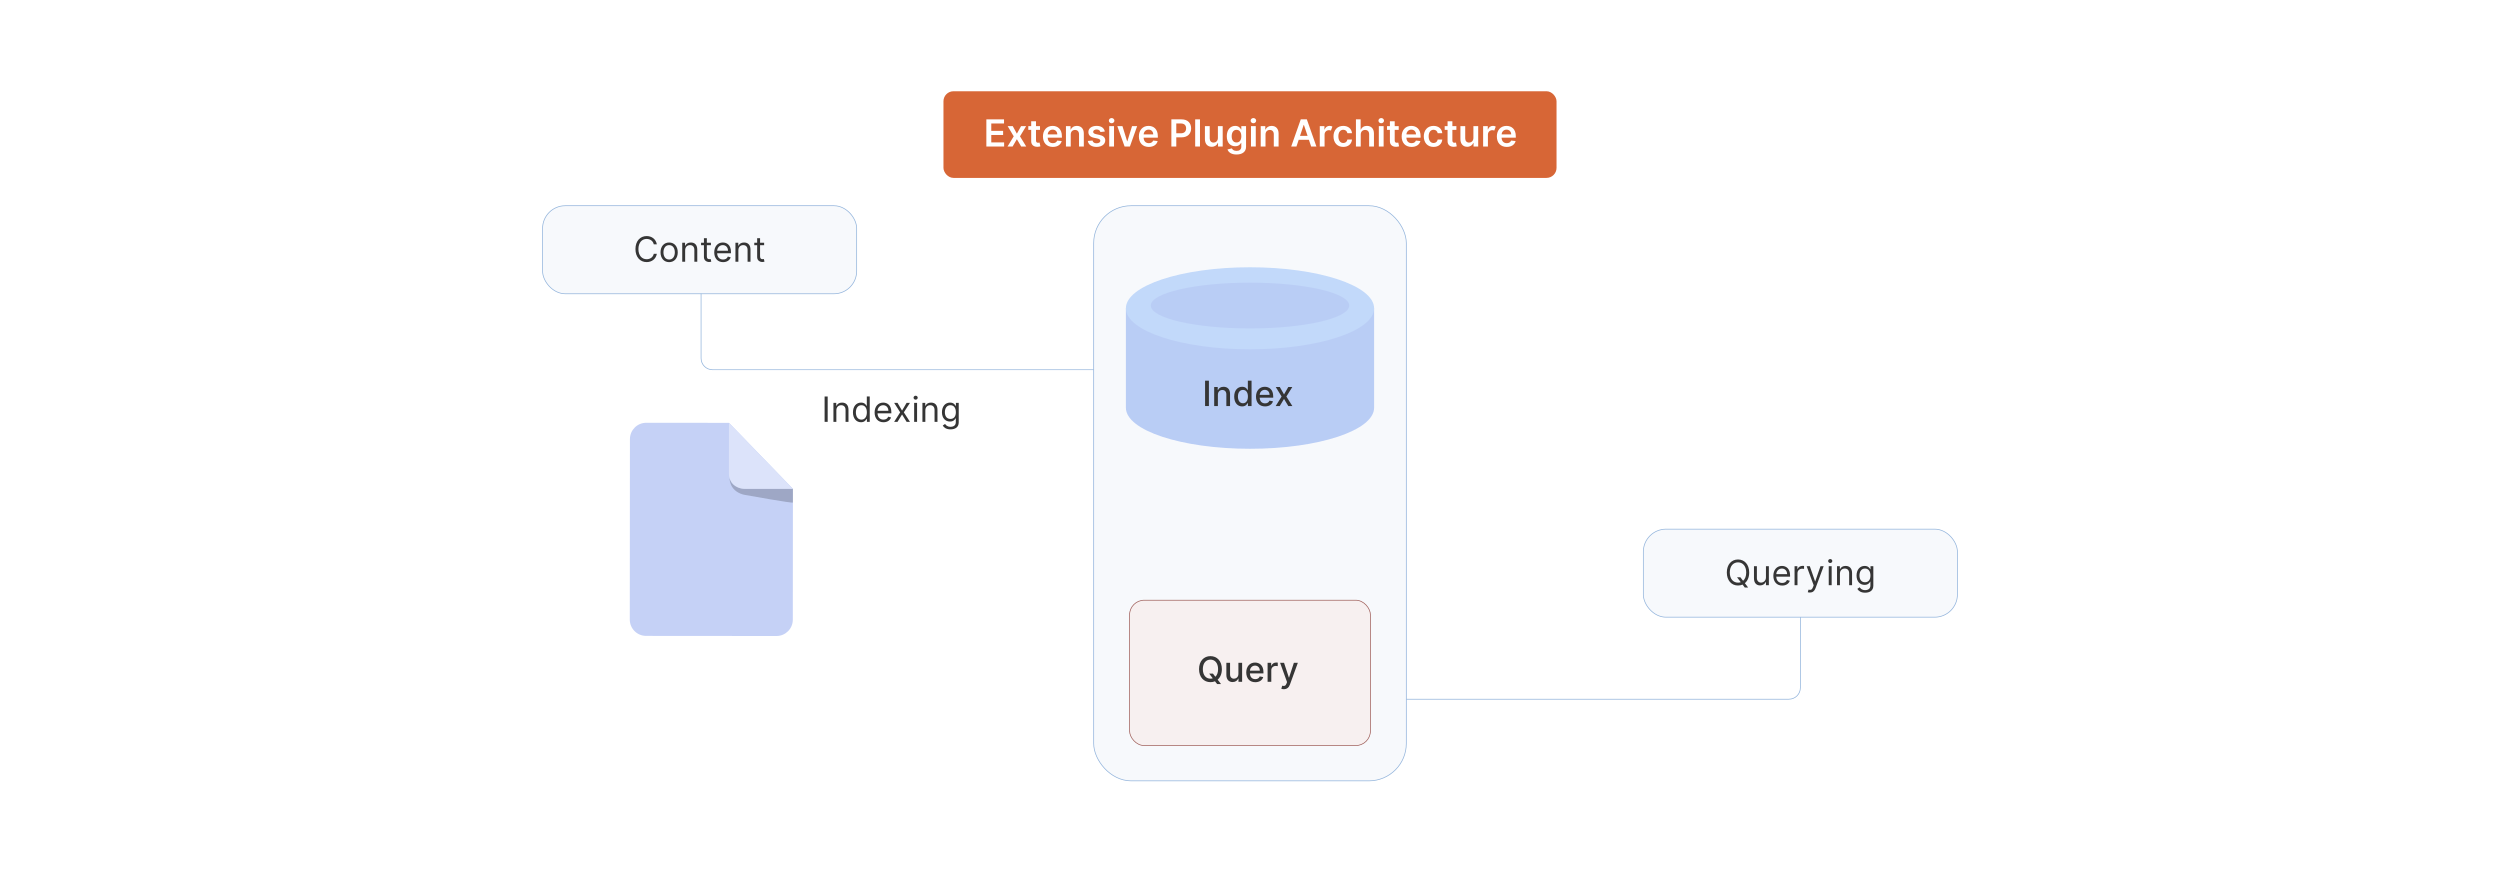 <?xml version="1.0" encoding="UTF-8"?>
<svg id="Layer_1" data-name="Layer 1" xmlns="http://www.w3.org/2000/svg" viewBox="0 0 860 300">
  <rect y="0" width="860" height="300" fill="#fff"/>
  <g>
    <path d="M386.244,123.24c0,2.181-1.768,3.949-3.949,3.949h-137.176c-2.181,0-3.949-1.768-3.949-3.949v-27.049c0-2.181,1.768-3.949,3.949-3.949" fill="none" stroke="#91b3db" stroke-miterlimit="10" stroke-width=".25"/>
    <path d="M474.255,236.578c0,2.181,1.768,3.949,3.949,3.949h137.176c2.181,0,3.949-1.768,3.949-3.949v-27.049c0-2.181-1.768-3.949-3.949-3.949" fill="none" stroke="#91b3db" stroke-miterlimit="10" stroke-width=".25"/>
    <g>
      <rect x="186.648" y="70.77" width="108.045" height="30.285" rx="7.8" ry="7.8" fill="#f7f9fc" stroke="#91b3db" stroke-miterlimit="10" stroke-width=".25"/>
      <g>
        <path d="M224.897,84.048c-.256-1.209-1.294-1.856-2.452-1.856-1.584,0-2.827,1.227-2.827,3.491s1.243,3.491,2.827,3.491c1.158,0,2.196-.647,2.452-1.856h1.056c-.324,1.788-1.754,2.844-3.508,2.844-2.231,0-3.849-1.72-3.849-4.479s1.618-4.479,3.849-4.479c1.754,0,3.184,1.056,3.508,2.844h-1.056Z" fill="#353535"/>
        <path d="M227.221,86.807c0-2.044,1.192-3.389,2.963-3.389s2.963,1.345,2.963,3.389c0,2.026-1.192,3.371-2.963,3.371s-2.963-1.345-2.963-3.371ZM232.142,86.807c0-1.312-.613-2.486-1.958-2.486s-1.958,1.175-1.958,2.486.613,2.469,1.958,2.469,1.958-1.157,1.958-2.469Z" fill="#353535"/>
        <path d="M235.691,90.042h-1.005v-6.539h.971v1.022h.085c.306-.664.919-1.106,1.907-1.106,1.324,0,2.213.8,2.213,2.469v4.155h-1.004v-4.087c0-1.026-.566-1.635-1.498-1.635-.962,0-1.669.647-1.669,1.788v3.934Z" fill="#353535"/>
        <path d="M244.553,84.355h-1.396v3.814c0,.852.425.987.868.987.222,0,.358-.034.443-.051l.204.902c-.136.051-.374.119-.749.119-.852,0-1.771-.545-1.771-1.685v-4.087h-.988v-.852h.988v-1.566h1.005v1.566h1.396v.852Z" fill="#353535"/>
        <path d="M245.698,86.823c0-2.009,1.175-3.405,2.946-3.405,1.362,0,2.81.834,2.81,3.269v.426h-4.747c.047,1.4.86,2.162,2.039,2.162.788,0,1.379-.34,1.635-1.022l.971.273c-.307.987-1.277,1.651-2.606,1.651-1.89,0-3.048-1.345-3.048-3.354ZM250.432,86.244c0-1.106-.698-1.924-1.788-1.924-1.149,0-1.869.907-1.937,1.924h3.725Z" fill="#353535"/>
        <path d="M253.998,90.042h-1.005v-6.539h.971v1.022h.085c.307-.664.92-1.106,1.907-1.106,1.324,0,2.214.8,2.214,2.469v4.155h-1.004v-4.087c0-1.026-.566-1.635-1.498-1.635-.962,0-1.669.647-1.669,1.788v3.934Z" fill="#353535"/>
        <path d="M262.859,84.355h-1.396v3.814c0,.852.425.987.868.987.222,0,.358-.034.443-.051l.204.902c-.136.051-.374.119-.749.119-.852,0-1.771-.545-1.771-1.685v-4.087h-.988v-.852h.988v-1.566h1.005v1.566h1.396v.852Z" fill="#353535"/>
      </g>
    </g>
    <g>
      <rect x="565.307" y="182.029" width="108.045" height="30.285" rx="7.8" ry="7.8" fill="#f7f9fc" stroke="#91b3db" stroke-miterlimit="10" stroke-width=".25"/>
      <g>
        <path d="M600.227,200.606l1.137,1.512h-1.158l-.762-1.022c-.473.213-1,.323-1.57.323-2.231,0-3.849-1.72-3.849-4.479s1.618-4.479,3.849-4.479,3.848,1.72,3.848,4.479c0,1.635-.565,2.903-1.494,3.665ZM598.69,198.576l.928,1.222c.664-.579,1.081-1.541,1.081-2.856,0-2.265-1.242-3.491-2.826-3.491s-2.827,1.227-2.827,3.491,1.243,3.491,2.827,3.491c.336,0,.655-.056.953-.162l-1.294-1.694h1.158Z" fill="#353535"/>
        <path d="M607.486,194.762h1.004v6.539h-1.004v-1.106h-.068c-.307.664-.954,1.191-1.941,1.191-1.227,0-2.111-.8-2.111-2.469v-4.155h1.004v4.087c0,.953.597,1.566,1.431,1.566.749,0,1.687-.561,1.687-1.788v-3.865Z" fill="#353535"/>
        <path d="M610.03,198.082c0-2.009,1.175-3.405,2.946-3.405,1.361,0,2.809.834,2.809,3.269v.426h-4.746c.047,1.4.859,2.162,2.039,2.162.787,0,1.379-.34,1.635-1.022l.971.273c-.307.987-1.277,1.651-2.606,1.651-1.891,0-3.048-1.345-3.048-3.354ZM614.764,197.503c0-1.106-.697-1.924-1.787-1.924-1.15,0-1.869.907-1.938,1.924h3.725Z" fill="#353535"/>
        <path d="M617.325,194.762h.971v.987h.068c.238-.646.919-1.09,1.702-1.09.149,0,.414.009.528.018v1.022c-.067-.017-.345-.068-.612-.068-.954,0-1.652.647-1.652,1.533v4.138h-1.005v-6.539Z" fill="#353535"/>
        <path d="M621.877,203.719l.255-.886c.732.188,1.196.094,1.55-.885l.221-.613-2.418-6.573h1.09l1.806,5.211h.067l1.806-5.211h1.09l-2.81,7.595c-.375,1.005-1.005,1.481-1.924,1.481-.342,0-.631-.068-.732-.119Z" fill="#353535"/>
        <path d="M628.883,192.991c0-.375.322-.682.715-.682.392,0,.715.307.715.682,0,.374-.323.681-.715.681-.393,0-.715-.307-.715-.681ZM629.086,194.762h1.006v6.539h-1.006v-6.539Z" fill="#353535"/>
        <path d="M632.938,201.301h-1.004v-6.539h.971v1.022h.085c.306-.664.919-1.106,1.907-1.106,1.324,0,2.213.8,2.213,2.469v4.155h-1.004v-4.087c0-1.026-.566-1.635-1.498-1.635-.963,0-1.67.647-1.67,1.788v3.934Z" fill="#353535"/>
        <path d="M638.922,202.578l.801-.562c.268.362.685.988,1.873.988,1.055,0,1.821-.494,1.821-1.584v-1.328h-.085c-.221.357-.63,1.106-1.907,1.106-1.583,0-2.775-1.157-2.775-3.201,0-2.01,1.141-3.32,2.792-3.32,1.277,0,1.687.783,1.908,1.124h.102v-1.039h.971v6.727c0,1.685-1.26,2.401-2.826,2.401-1.461,0-2.266-.626-2.674-1.312ZM643.434,197.981c0-1.414-.646-2.401-1.873-2.401-1.276,0-1.906,1.073-1.906,2.401,0,1.362.646,2.315,1.906,2.315,1.209,0,1.873-.868,1.873-2.315Z" fill="#353535"/>
      </g>
    </g>
    <rect x="376.228" y="70.77" width="107.545" height="197.841" rx="12.855" ry="12.855" fill="#f7f9fc" stroke="#91b3db" stroke-miterlimit="10" stroke-width=".25"/>
    <rect x="388.57" y="206.472" width="82.86" height="50.002" rx="5.048" ry="5.048" fill="#f7f0f0" stroke="#9f5f5a" stroke-miterlimit="10" stroke-width=".25"/>
    <g opacity=".4">
      <path d="M387.306,106.055v34.212c0,7.795,19.115,14.114,42.694,14.114s42.694-6.319,42.694-14.114v-34.212s-85.387,0-85.387,0Z" fill="#5d8bec"/>
      <ellipse cx="430" cy="106.055" rx="42.694" ry="14.114" fill="#72a9f7"/>
      <ellipse cx="430" cy="105.109" rx="34.12" ry="7.867" fill="#5d8bec"/>
    </g>
    <g>
      <rect x="324.551" y="31.389" width="210.898" height="29.811" rx="3.455" ry="3.455" fill="#d76636"/>
      <g>
        <path d="M339.308,41.06h6.077v1.419h-4.384v2.537h4.07v1.419h-4.07v2.55h4.421v1.419h-6.114v-9.344Z" fill="#fff"/>
        <path d="M349.805,45.983l1.438-2.587h1.747l-2.112,3.504,2.149,3.504h-1.738l-1.483-2.523-1.469,2.523h-1.752l2.135-3.504-2.08-3.504h1.752l1.414,2.587Z" fill="#fff"/>
        <path d="M357.765,44.673h-1.383v3.623c0,.666.334.812.749.812.205,0,.392-.041.483-.064l.278,1.291c-.178.059-.502.15-.972.164-1.241.037-2.199-.611-2.19-1.93v-3.897h-.995v-1.277h.995v-1.679h1.651v1.679h1.383v1.277Z" fill="#fff"/>
        <path d="M358.772,46.941c0-2.163,1.31-3.636,3.317-3.636,1.725,0,3.203,1.081,3.203,3.541v.506h-4.881c.014,1.2.721,1.902,1.788,1.902.712,0,1.259-.31,1.483-.903l1.542.173c-.292,1.218-1.414,2.017-3.047,2.017-2.112,0-3.404-1.4-3.404-3.6ZM363.709,46.238c-.009-.954-.648-1.647-1.597-1.647-.985,0-1.647.753-1.697,1.647h3.294Z" fill="#fff"/>
        <path d="M368.337,50.404h-1.651v-7.008h1.579v1.191h.082c.319-.78,1.04-1.282,2.09-1.282,1.446,0,2.404.958,2.399,2.637v4.462h-1.651v-4.207c0-.935-.511-1.497-1.364-1.497-.872,0-1.483.584-1.483,1.597v4.106Z" fill="#fff"/>
        <path d="M378.551,45.413c-.128-.461-.529-.876-1.291-.876-.689,0-1.214.329-1.21.803-.004.406.278.653.99.812l1.195.255c1.323.288,1.966.899,1.971,1.898-.005,1.328-1.241,2.235-2.993,2.235-1.72,0-2.801-.762-3.006-2.048l1.61-.155c.142.63.634.958,1.392.958.785,0,1.305-.36,1.305-.839,0-.397-.301-.657-.944-.798l-1.195-.251c-1.346-.278-1.976-.954-1.971-1.976-.004-1.295,1.145-2.126,2.833-2.126,1.643,0,2.591.757,2.819,1.944l-1.505.164Z" fill="#fff"/>
        <path d="M381.442,41.507c0-.498.429-.899.958-.899.525,0,.954.401.954.899,0,.493-.429.894-.954.894-.529,0-.958-.401-.958-.894ZM381.57,43.396h1.651v7.008h-1.651v-7.008Z" fill="#fff"/>
        <path d="M388.683,50.404h-1.825l-2.496-7.008h1.761l1.61,5.206h.073l1.615-5.206h1.757l-2.496,7.008Z" fill="#fff"/>
        <path d="M391.774,46.941c0-2.163,1.31-3.636,3.317-3.636,1.725,0,3.203,1.081,3.203,3.541v.506h-4.881c.014,1.2.721,1.902,1.788,1.902.712,0,1.259-.31,1.483-.903l1.542.173c-.292,1.218-1.414,2.017-3.047,2.017-2.112,0-3.404-1.4-3.404-3.6ZM396.71,46.238c-.009-.954-.648-1.647-1.597-1.647-.985,0-1.647.753-1.697,1.647h3.294Z" fill="#fff"/>
        <path d="M402.95,41.06h3.504c2.149,0,3.294,1.31,3.294,3.093,0,1.797-1.159,3.093-3.317,3.093h-1.789v3.157h-1.693v-9.344ZM406.203,45.855c1.259,0,1.82-.707,1.82-1.702s-.561-1.679-1.83-1.679h-1.551v3.38h1.56Z" fill="#fff"/>
        <path d="M412.793,50.404h-1.651v-9.344h1.651v9.344Z" fill="#fff"/>
        <path d="M418.957,43.396h1.652v7.008h-1.602v-1.246h-.073c-.319.785-1.059,1.337-2.108,1.337-1.378,0-2.336-.954-2.336-2.637v-4.462h1.651v4.207c0,.89.529,1.451,1.323,1.451.73,0,1.492-.529,1.492-1.597v-4.061Z" fill="#fff"/>
        <path d="M422.259,51.408l1.487-.361c.201.383.639.854,1.633.854.94,0,1.624-.424,1.624-1.428v-1.328h-.082c-.255.516-.817,1.159-2.017,1.159-1.615,0-2.888-1.141-2.888-3.426,0-2.304,1.273-3.572,2.893-3.572,1.236,0,1.761.744,2.012,1.25h.091v-1.159h1.628v7.122c0,1.766-1.396,2.632-3.289,2.632-1.784,0-2.792-.79-3.093-1.743ZM427.013,46.868c0-1.328-.584-2.208-1.647-2.208-1.1,0-1.665.935-1.665,2.208,0,1.291.575,2.14,1.665,2.14,1.054,0,1.647-.803,1.647-2.14Z" fill="#fff"/>
        <path d="M430.209,41.507c0-.498.429-.899.958-.899.525,0,.954.401.954.899,0,.493-.429.894-.954.894-.529,0-.958-.401-.958-.894ZM430.337,43.396h1.651v7.008h-1.651v-7.008Z" fill="#fff"/>
        <path d="M435.337,50.404h-1.651v-7.008h1.578v1.191h.083c.319-.78,1.04-1.282,2.089-1.282,1.446,0,2.404.958,2.4,2.637v4.462h-1.652v-4.207c0-.935-.511-1.497-1.363-1.497-.872,0-1.483.584-1.483,1.597v4.106Z" fill="#fff"/>
        <path d="M444.172,50.404l3.29-9.344h2.089l3.295,9.344h-1.807l-.776-2.304h-3.513l-.771,2.304h-1.807ZM449.807,46.74l-1.264-3.764h-.073l-1.264,3.764h2.601Z" fill="#fff"/>
        <path d="M454.002,43.396h1.602v1.168h.073c.255-.812.921-1.269,1.728-1.269.379,0,.693.101.94.256l-.512,1.369c-.178-.082-.383-.146-.652-.146-.862,0-1.528.625-1.528,1.51v4.12h-1.651v-7.008Z" fill="#fff"/>
        <path d="M458.724,46.927c0-2.14,1.295-3.623,3.349-3.623,1.711,0,2.897.999,3.011,2.519h-1.578c-.128-.675-.616-1.186-1.41-1.186-1.018,0-1.697.848-1.697,2.263,0,1.433.666,2.295,1.697,2.295.726,0,1.269-.434,1.41-1.186h1.578c-.118,1.487-1.241,2.532-3.002,2.532-2.094,0-3.357-1.492-3.357-3.613Z" fill="#fff"/>
        <path d="M468.093,50.404h-1.651v-9.344h1.615v3.527h.082c.324-.794,1.008-1.282,2.085-1.282,1.455,0,2.413.944,2.413,2.637v4.462h-1.651v-4.207c0-.944-.511-1.497-1.378-1.497-.885,0-1.515.584-1.515,1.597v4.106Z" fill="#fff"/>
        <path d="M474.187,41.507c0-.498.429-.899.958-.899.525,0,.954.401.954.899,0,.493-.429.894-.954.894-.529,0-.958-.401-.958-.894ZM474.315,43.396h1.651v7.008h-1.651v-7.008Z" fill="#fff"/>
        <path d="M481.161,44.673h-1.382v3.623c0,.666.333.812.748.812.205,0,.393-.041.483-.064l.278,1.291c-.178.059-.502.15-.972.164-1.241.037-2.199-.611-2.19-1.93v-3.897h-.994v-1.277h.994v-1.679h1.652v1.679h1.382v1.277Z" fill="#fff"/>
        <path d="M482.169,46.941c0-2.163,1.309-3.636,3.316-3.636,1.725,0,3.203,1.081,3.203,3.541v.506h-4.882c.014,1.2.721,1.902,1.788,1.902.712,0,1.26-.31,1.483-.903l1.542.173c-.292,1.218-1.415,2.017-3.048,2.017-2.112,0-3.403-1.4-3.403-3.6ZM487.106,46.238c-.01-.954-.648-1.647-1.598-1.647-.985,0-1.647.753-1.697,1.647h3.295Z" fill="#fff"/>
        <path d="M489.782,46.927c0-2.14,1.295-3.623,3.349-3.623,1.711,0,2.897.999,3.011,2.519h-1.578c-.128-.675-.616-1.186-1.41-1.186-1.018,0-1.697.848-1.697,2.263,0,1.433.666,2.295,1.697,2.295.726,0,1.269-.434,1.41-1.186h1.578c-.118,1.487-1.241,2.532-3.002,2.532-2.094,0-3.357-1.492-3.357-3.613Z" fill="#fff"/>
        <path d="M500.999,44.673h-1.382v3.623c0,.666.333.812.748.812.205,0,.393-.041.483-.064l.278,1.291c-.178.059-.502.15-.972.164-1.241.037-2.199-.611-2.19-1.93v-3.897h-.994v-1.277h.994v-1.679h1.652v1.679h1.382v1.277Z" fill="#fff"/>
        <path d="M506.848,43.396h1.651v7.008h-1.602v-1.246h-.073c-.319.785-1.059,1.337-2.107,1.337-1.378,0-2.336-.954-2.336-2.637v-4.462h1.651v4.207c0,.89.529,1.451,1.323,1.451.731,0,1.492-.529,1.492-1.597v-4.061Z" fill="#fff"/>
        <path d="M510.194,43.396h1.602v1.168h.073c.255-.812.921-1.269,1.728-1.269.379,0,.693.101.94.256l-.512,1.369c-.178-.082-.383-.146-.652-.146-.862,0-1.528.625-1.528,1.51v4.12h-1.651v-7.008Z" fill="#fff"/>
        <path d="M514.916,46.941c0-2.163,1.309-3.636,3.316-3.636,1.725,0,3.203,1.081,3.203,3.541v.506h-4.882c.014,1.2.721,1.902,1.788,1.902.712,0,1.26-.31,1.483-.903l1.542.173c-.292,1.218-1.415,2.017-3.048,2.017-2.112,0-3.403-1.4-3.403-3.6ZM519.852,46.238c-.01-.954-.648-1.647-1.598-1.647-.985,0-1.647.753-1.696,1.647h3.294Z" fill="#fff"/>
      </g>
    </g>
    <g>
      <path d="M418.868,233.796l1.175,1.532h-1.345l-.745-.966c-.468.199-.992.302-1.554.302-2.265,0-3.93-1.694-3.93-4.479,0-2.788,1.665-4.479,3.93-4.479,2.256,0,3.925,1.69,3.925,4.479,0,1.605-.553,2.848-1.456,3.61ZM417.25,231.718l.839,1.095c.579-.545.932-1.435.932-2.627,0-2.124-1.123-3.278-2.622-3.278-1.503,0-2.623,1.154-2.623,3.278s1.12,3.278,2.623,3.278c.281,0,.549-.039.796-.119l-1.239-1.627h1.294Z" fill="#353535"/>
      <path d="M426.012,228.006h1.277v6.539h-1.252v-1.133h-.068c-.302.698-.971,1.218-1.954,1.218-1.256,0-2.146-.843-2.146-2.465v-4.159h1.273v4.006c0,.89.545,1.46,1.333,1.46.715,0,1.542-.527,1.537-1.639v-3.827Z" fill="#353535"/>
      <path d="M428.709,231.318c0-2.01,1.201-3.397,3.023-3.397,1.481,0,2.894.924,2.894,3.286v.451h-4.649c.034,1.261.766,1.967,1.856,1.967.725,0,1.277-.315,1.508-.932l1.204.217c-.289,1.065-1.298,1.767-2.725,1.767-1.928,0-3.112-1.328-3.112-3.358ZM433.38,230.705c-.004-1.001-.651-1.732-1.639-1.732-1.035,0-1.708.804-1.759,1.732h3.397Z" fill="#353535"/>
      <path d="M436.052,228.006h1.23v1.039h.068c.238-.703.894-1.137,1.66-1.137.161,0,.413.013.54.029v1.218c-.102-.029-.399-.076-.664-.076-.902,0-1.562.617-1.562,1.473v3.993h-1.272v-6.539Z" fill="#353535"/>
      <path d="M440.773,236.938l.307-1.056c.702.188,1.158.115,1.478-.736l.186-.516-2.392-6.624h1.362l1.655,5.074h.068l1.656-5.074h1.366l-2.725,7.493c-.37,1.017-1.056,1.588-2.111,1.588-.396,0-.715-.086-.852-.149Z" fill="#353535"/>
    </g>
    <g>
      <path d="M415.862,139.677h-1.315v-8.719h1.315v8.719Z" fill="#353535"/>
      <path d="M418.952,139.677h-1.273v-6.539h1.222v1.065h.081c.302-.694.945-1.149,1.929-1.149,1.337,0,2.227.847,2.227,2.465v4.159h-1.273v-4.006c0-.949-.523-1.516-1.388-1.516-.886,0-1.524.596-1.524,1.639v3.883Z" fill="#353535"/>
      <path d="M424.561,136.42c0-2.12,1.163-3.367,2.742-3.367,1.218,0,1.652.74,1.882,1.145h.077v-3.239h1.273v8.719h-1.243v-1.018h-.106c-.23.417-.698,1.145-1.89,1.145-1.588,0-2.733-1.269-2.733-3.385ZM429.282,136.407c0-1.366-.596-2.273-1.707-2.273-1.149,0-1.728.975-1.728,2.273,0,1.312.592,2.312,1.728,2.312,1.099,0,1.707-.936,1.707-2.312Z" fill="#353535"/>
      <path d="M432.062,136.45c0-2.01,1.201-3.397,3.022-3.397,1.481,0,2.896.924,2.896,3.286v.451h-4.649c.034,1.261.767,1.967,1.856,1.967.724,0,1.277-.315,1.507-.932l1.205.217c-.29,1.065-1.299,1.767-2.725,1.767-1.929,0-3.112-1.328-3.112-3.358ZM436.731,135.837c-.004-1.001-.651-1.732-1.639-1.732-1.034,0-1.707.804-1.758,1.732h3.397Z" fill="#353535"/>
      <path d="M441.702,135.684l1.456-2.546h1.393l-2.04,3.269,2.057,3.269h-1.393l-1.473-2.443-1.469,2.443h-1.397l2.035-3.269-2.01-3.269h1.397l1.443,2.546Z" fill="#353535"/>
    </g>
    <g>
      <path d="M284.721,145.116h-1.056v-8.719h1.056v8.719Z" fill="#353535"/>
      <path d="M287.705,145.116h-1.005v-6.539h.971v1.022h.085c.307-.664.92-1.106,1.907-1.106,1.324,0,2.214.8,2.214,2.469v4.155h-1.004v-4.087c0-1.026-.566-1.635-1.498-1.635-.962,0-1.669.647-1.669,1.788v3.934Z" fill="#353535"/>
      <path d="M293.416,141.863c0-2.061,1.141-3.371,2.792-3.371,1.277,0,1.669.783,1.89,1.124h.085v-3.219h1.005v8.719h-.971v-1.005h-.119c-.221.357-.647,1.141-1.907,1.141-1.635,0-2.775-1.31-2.775-3.389ZM298.201,141.847c0-1.465-.647-2.452-1.873-2.452-1.277,0-1.907,1.073-1.907,2.452,0,1.397.647,2.503,1.907,2.503,1.209,0,1.873-1.022,1.873-2.503Z" fill="#353535"/>
      <path d="M300.865,141.898c0-2.009,1.175-3.405,2.946-3.405,1.362,0,2.81.834,2.81,3.269v.426h-4.747c.047,1.4.86,2.162,2.039,2.162.788,0,1.379-.34,1.635-1.022l.971.273c-.307.987-1.277,1.651-2.606,1.651-1.89,0-3.048-1.345-3.048-3.354ZM305.599,141.318c0-1.106-.698-1.924-1.788-1.924-1.149,0-1.869.907-1.937,1.924h3.725Z" fill="#353535"/>
      <path d="M310.306,141.251l1.567-2.674h1.158l-2.111,3.269,2.111,3.269h-1.158l-1.567-2.537-1.566,2.537h-1.158l2.078-3.269-2.078-3.269h1.158l1.566,2.674Z" fill="#353535"/>
      <path d="M314.263,136.807c0-.375.323-.682.715-.682.392,0,.715.307.715.682,0,.374-.323.681-.715.681-.392,0-.715-.307-.715-.681ZM314.467,138.577h1.005v6.539h-1.005v-6.539Z" fill="#353535"/>
      <path d="M318.318,145.116h-1.005v-6.539h.971v1.022h.085c.306-.664.919-1.106,1.907-1.106,1.324,0,2.213.8,2.213,2.469v4.155h-1.004v-4.087c0-1.026-.566-1.635-1.498-1.635-.962,0-1.669.647-1.669,1.788v3.934Z" fill="#353535"/>
      <path d="M324.302,146.394l.8-.562c.268.362.685.988,1.873.988,1.056,0,1.822-.494,1.822-1.584v-1.328h-.085c-.221.357-.63,1.106-1.907,1.106-1.583,0-2.775-1.157-2.775-3.201,0-2.01,1.141-3.32,2.792-3.32,1.277,0,1.686.783,1.907,1.124h.102v-1.039h.971v6.727c0,1.685-1.26,2.401-2.827,2.401-1.46,0-2.265-.626-2.673-1.312ZM328.815,141.796c0-1.414-.647-2.401-1.873-2.401-1.277,0-1.907,1.073-1.907,2.401,0,1.362.647,2.315,1.907,2.315,1.209,0,1.873-.868,1.873-2.315Z" fill="#353535"/>
    </g>
    <g>
      <g>
        <path d="M267.111,218.786l-44.856-.037c-3.1-.003-5.61-2.518-5.608-5.617l.051-62.086c.003-3.1,2.517-5.611,5.617-5.608l28.448.024,22.002,22.715-.037,45.002c-.003,3.1-2.518,5.611-5.617,5.608Z" fill="#c5d1f6"/>
        <path d="M250.763,145.46l-.015,17.474c-.002,2.883,2.332,5.222,5.215,5.225l16.801.017-22.002-22.715Z" fill="#c5d1f6"/>
        <g opacity=".2">
          <path d="M250.977,164.468s-.224,4.238,4.599,5.635c.181.052.367.092.552.125,2.193.394,16.633,2.975,16.633,2.643 0-.359.004-4.696.004-4.696l-16.801-.014s-4.195-.147-4.987-3.694Z"/>
        </g>
      </g>
      <g opacity=".4">
        <path d="M250.763,145.46l-.015,17.474c-.002,2.883,2.332,5.222,5.215,5.225l16.801.017-22.002-22.715Z" fill="#fff"/>
      </g>
    </g>
  </g>
</svg>